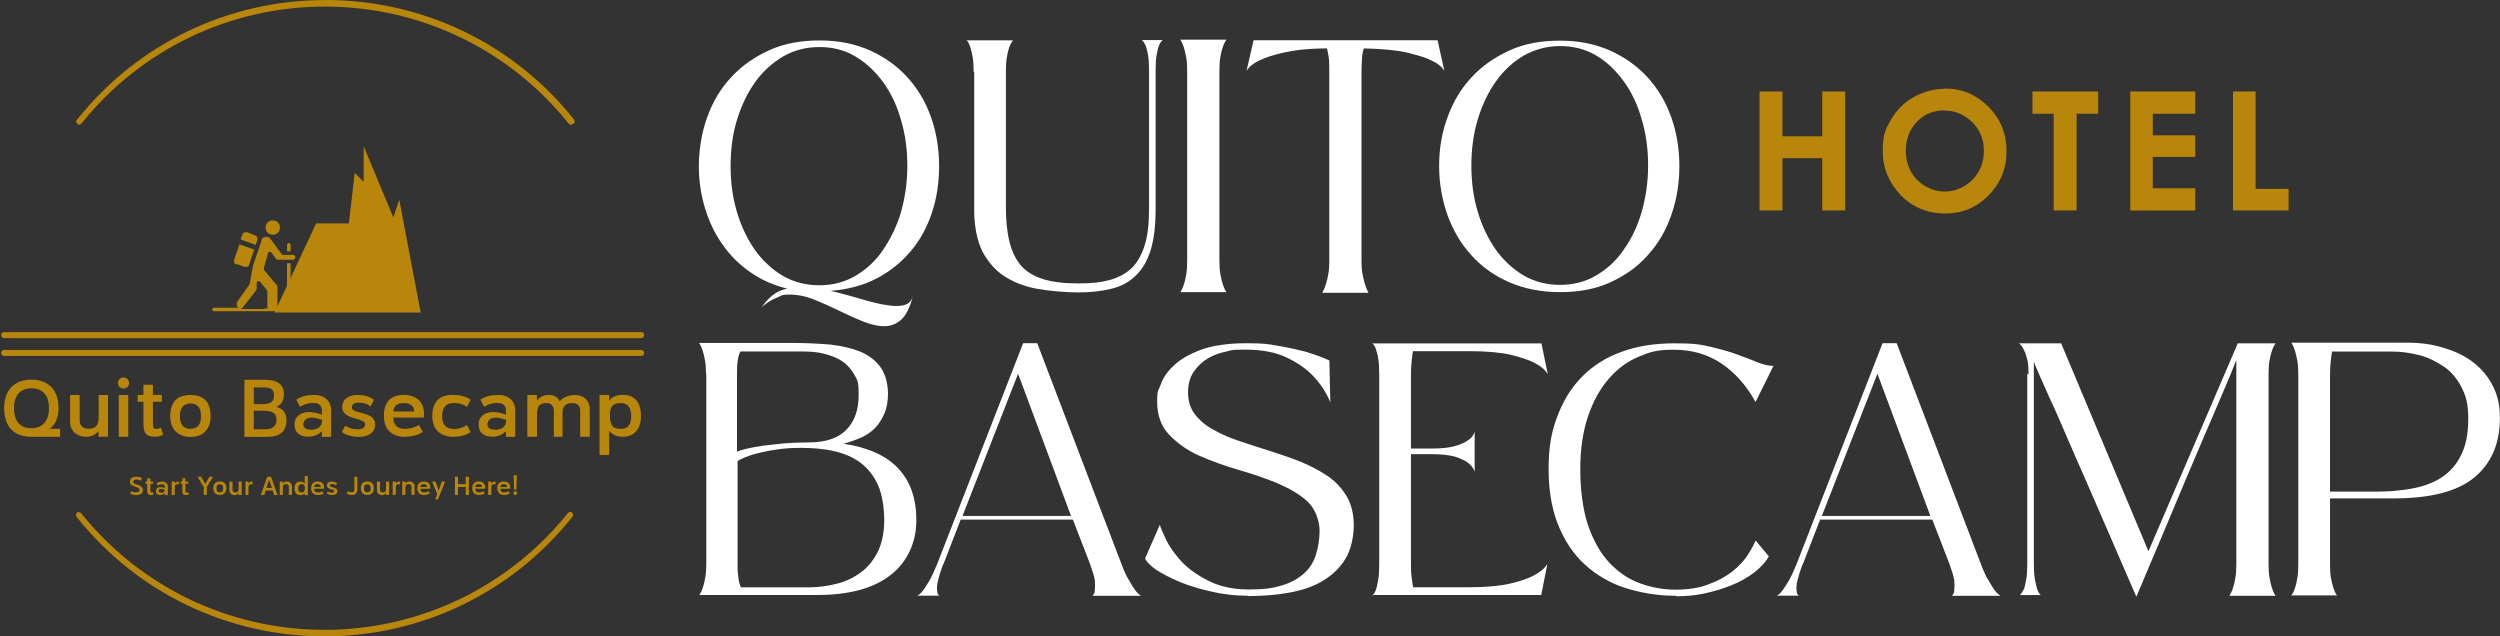 <?xml version="1.0" encoding="UTF-8"?> <svg xmlns="http://www.w3.org/2000/svg" id="Capa_1" data-name="Capa 1" viewBox="0 0 258.28 65.75"><rect x="0" y="0" width="258.28" height="65.75" fill="#333333" stroke="none"/><defs><style> .cls-1 { fill: #fff; } .cls-2 { isolation: isolate; } .cls-3 { fill: #b8860b; } </style></defs><g><path class="cls-1" d="M78.65,31.81c.35-.52.73-.97,1.15-1.29.42-.35.94-.59,1.53-.7-1.43-.35-2.68-.91-3.83-1.71s-2.09-1.74-2.86-2.86c-.8-1.11-1.39-2.37-1.81-3.76s-.63-2.82-.63-4.35.28-3.48.87-5.05c.56-1.57,1.39-2.96,2.47-4.11,1.08-1.18,2.4-2.09,3.93-2.79,1.53-.7,3.27-1.01,5.22-1.01s3.62.35,5.15,1.01c1.53.7,2.82,1.6,3.9,2.79,1.08,1.18,1.88,2.54,2.44,4.11s.84,3.27.84,5.05-.24,3.31-.73,4.8-1.22,2.86-2.19,4-2.12,2.09-3.52,2.82-2.99,1.15-4.77,1.29c.56.14,1.18.28,1.78.45.63.17,1.22.35,1.81.52s1.18.31,1.71.42c.56.1,1.04.17,1.5.17s.84-.07,1.11-.21.49-.42.59-.8c-.31,1.18-.7,1.98-1.22,2.44s-1.11.66-1.74.66-1.39-.17-2.19-.49-1.64-.7-2.47-1.11-1.71-.8-2.58-1.15-1.74-.52-2.58-.52-.7.1-1.25.31-1.11.56-1.64,1.04h0ZM84.67,4.86c-1.36,0-2.61.31-3.76.97-1.11.66-2.09,1.53-2.89,2.65-.8,1.11-1.43,2.44-1.88,3.9s-.66,3.06-.66,4.77.21,3.27.66,4.77,1.08,2.79,1.85,3.9c.8,1.11,1.78,2.02,2.89,2.68,1.15.66,2.4.97,3.76.97s2.61-.31,3.73-.97,2.09-1.53,2.86-2.68c.77-1.15,1.43-2.44,1.85-3.9.42-1.5.66-3.06.66-4.77s-.21-3.27-.66-4.77c-.42-1.5-1.04-2.79-1.85-3.9s-1.74-1.98-2.86-2.65-2.37-.97-3.73-.97h.03Z"></path><path class="cls-1" d="M100.59,7.41c0-.59-.03-1.11-.1-1.5-.07-.42-.17-.77-.24-1.01-.1-.31-.21-.56-.38-.73h4.77c-.14.21-.28.45-.38.73-.1.28-.17.63-.24,1.01-.07.42-.1.91-.1,1.5v13.89c0,1.36.1,2.54.35,3.59.24,1.01.63,1.85,1.18,2.51.56.66,1.32,1.11,2.3,1.43.97.31,2.16.45,3.62.45s2.37-.1,3.27-.35,1.67-.66,2.26-1.22,1.04-1.36,1.36-2.37.45-2.26.45-3.83V7.34c0-.66-.03-1.22-.1-1.64s-.17-.73-.24-.97c-.14-.28-.24-.49-.42-.59h2.16c-.14.14-.28.31-.38.59-.1.24-.17.59-.24.97s-.1.94-.1,1.6v14.31c0,1.71-.17,3.13-.52,4.25s-.87,1.98-1.53,2.61c-.66.66-1.5,1.11-2.51,1.36s-2.12.38-3.41.38-2.99-.14-4.32-.38c-1.29-.24-2.44-.7-3.38-1.32s-1.67-1.5-2.23-2.54c-.52-1.08-.8-2.4-.84-3.97V7.41h-.03Z"></path><path class="cls-1" d="M121.93,30.21c.14-.21.28-.49.38-.84.1-.28.17-.63.24-1.01.07-.42.1-.87.1-1.43V7.34c0-.56-.03-1.01-.1-1.43-.07-.38-.17-.73-.24-1.01-.1-.31-.21-.56-.38-.8h4.77c-.14.21-.28.45-.38.8-.1.28-.17.59-.24.97-.07.38-.1.84-.1,1.39v19.64c0,.56.03,1.01.1,1.43.07.42.17.77.24,1.01.1.31.21.59.38.84h-4.77v.03Z"></path><path class="cls-1" d="M137.14,5c-1.85,0-3.34.17-4.46.42s-1.95.52-2.51.8c-.7.31-1.15.7-1.39,1.11l.73-3.17h19.01l.7,3.17c-.24-.42-.7-.8-1.39-1.11-.56-.28-1.39-.52-2.51-.8-1.08-.24-2.58-.38-4.42-.42-.07.21-.14.45-.17.8s-.07.87-.07,1.64v19.64c0,.42.03.84.1,1.22.07.38.17.73.24,1.01.1.31.21.63.38.94h-4.77c.14-.28.28-.59.38-.94.1-.28.17-.59.24-1.01.07-.38.1-.8.1-1.22V7.44c0-.73,0-1.25-.07-1.6s-.1-.63-.17-.84h.03Z"></path><path class="cls-1" d="M161.17,30.18c-1.95,0-3.69-.35-5.22-1.01s-2.86-1.6-3.93-2.79c-1.08-1.18-1.88-2.54-2.47-4.14-.56-1.6-.87-3.27-.87-5.08s.28-3.48.87-5.05c.56-1.57,1.39-2.96,2.47-4.11,1.08-1.18,2.4-2.09,3.93-2.79s3.27-1.01,5.22-1.01,3.62.35,5.15,1.01c1.53.7,2.82,1.6,3.9,2.79,1.08,1.18,1.88,2.54,2.44,4.11s.84,3.27.84,5.05-.28,3.48-.84,5.08-1.36,2.96-2.44,4.14c-1.04,1.18-2.33,2.09-3.86,2.79s-3.27,1.01-5.19,1.01h0ZM161.17,4.76c-1.36,0-2.61.35-3.73.97-1.11.66-2.09,1.53-2.89,2.68-.8,1.11-1.43,2.44-1.88,3.93s-.66,3.1-.66,4.77.21,3.27.66,4.77,1.08,2.79,1.85,3.9c.8,1.11,1.78,2.02,2.89,2.68,1.15.66,2.4.97,3.76.97s2.61-.31,3.73-.97,2.09-1.53,2.86-2.68c.8-1.11,1.43-2.44,1.85-3.9.42-1.5.66-3.06.66-4.77s-.21-3.27-.66-4.77c-.42-1.5-1.04-2.82-1.85-3.93s-1.74-2.02-2.86-2.68c-1.11-.66-2.37-.97-3.73-.97h0Z"></path><path class="cls-1" d="M72.94,38.67c0-.56-.03-1.01-.1-1.43-.07-.38-.17-.73-.24-1.01-.1-.31-.21-.56-.38-.8h9.64c1.43,0,2.72.07,3.93.17,1.22.14,2.23.38,3.1.73.87.38,1.57.91,2.05,1.57s.77,1.57.8,2.68c0,.8-.1,1.5-.35,2.09s-.56,1.11-.97,1.53-.91.77-1.46,1.01c-.56.24-1.15.45-1.81.63,2.51.38,4.39,1.22,5.64,2.54,1.25,1.32,1.88,3.1,1.88,5.36s-.91,4.32-2.68,5.68c-1.78,1.39-4.32,2.05-7.59,2.05h-12.15c.14-.21.28-.49.38-.84.1-.28.17-.63.24-1.01.07-.42.1-.87.1-1.43v-19.6h0l-.03.07ZM76.21,46.64c.14-.07.45-.17.91-.28s1.01-.21,1.67-.31c.66-.07,1.39-.17,2.19-.24s1.64-.1,2.51-.1c1.78,0,3.06-.42,3.93-1.29s1.29-2.09,1.29-3.62-.14-1.5-.45-2.09c-.31-.56-.73-1.04-1.25-1.39s-1.15-.59-1.85-.77-1.46-.24-2.3-.24h-6.34c-.14.14-.24.49-.31.97s-.07.97-.07,1.36v8.01h.07ZM76.56,60.68h7c1.01,0,1.98-.14,2.92-.38s1.74-.63,2.47-1.18c.73-.52,1.29-1.25,1.74-2.12.42-.87.66-1.95.66-3.24s-.21-2.68-.63-3.62-1.01-1.71-1.78-2.3-1.67-.97-2.72-1.22-2.23-.35-3.48-.35-1.71.07-2.47.17-1.39.24-1.98.38c-.56.14-1.04.31-1.39.45-.35.17-.59.28-.7.38v10.58c0,.42,0,.87.07,1.32.03.45.14.8.24,1.04h0l.03.07Z"></path><path class="cls-1" d="M97.45,58.27c-.28.73-.45,1.32-.56,1.78s-.1.77-.07.97c0,.28.1.45.24.52h-2.3c.17-.07.38-.24.59-.52.17-.21.38-.56.63-.97s.52-1.01.84-1.78l8.88-22.81h1.46l8.7,22.81c.28.73.52,1.29.8,1.71.24.42.45.77.63,1.01.21.28.42.45.59.56h-5.01c.14-.14.24-.31.24-.59.03-.24.03-.59,0-1.01-.07-.42-.24-.97-.49-1.67l-1.78-4.6h-11.59l-1.78,4.6h-.03ZM99.44,53.3h11.21l-5.47-14.69-5.74,14.69Z"></path><path class="cls-1" d="M128.96,61.55c-1.29,0-2.54-.14-3.76-.42s-2.3-.59-3.31-1.01-1.78-.84-2.44-1.25c-.63-.45-1.01-.84-1.15-1.18l1.53-3.48c.07.31.28.8.63,1.53.35.73.87,1.46,1.57,2.23s1.64,1.43,2.79,2.02,2.54.91,4.21.91,2.47-.14,3.41-.42c.94-.28,1.67-.7,2.26-1.22s1.01-1.18,1.25-1.95.38-1.6.38-2.51-.42-2.23-1.25-2.99-1.88-1.36-3.1-1.88c-1.25-.52-2.58-.97-4.04-1.39-1.43-.42-2.79-.91-4.04-1.46s-2.26-1.29-3.1-2.16-1.25-2.02-1.25-3.41.14-1.11.38-1.81.7-1.36,1.39-1.98c.66-.63,1.6-1.15,2.79-1.6,1.18-.42,2.75-.66,4.67-.66s2.3.1,3.34.28,1.95.38,2.75.59c.91.28,1.71.56,2.47.91l.1,4.32c-.42-1.01-1.01-1.91-1.78-2.72-.66-.7-1.53-1.32-2.68-1.88s-2.58-.84-4.32-.84-1.32.07-2.02.21-1.32.38-1.91.73c-.56.35-1.04.8-1.43,1.39-.38.56-.56,1.29-.56,2.12s.24,1.64.73,2.26,1.11,1.15,1.95,1.6c.8.45,1.71.84,2.75,1.18,1.01.35,2.05.66,3.13,1.01s2.12.7,3.13,1.11,1.91.91,2.75,1.46c.8.56,1.46,1.25,1.95,2.09s.73,1.81.73,2.99-.28,2.54-.87,3.48c-.56.94-1.36,1.67-2.33,2.26s-2.12.97-3.48,1.22c-1.32.24-2.75.35-4.28.35h0l.03-.03Z"></path><path class="cls-1" d="M141.77,61.55c.14-.14.28-.35.38-.63s.17-.63.24-1.04.1-.94.1-1.6v-19.6c0-.66-.03-1.22-.1-1.64-.07-.42-.17-.73-.24-.97-.1-.28-.21-.49-.38-.59h17.48l.66,3.2c-.24-.45-.7-.84-1.36-1.18-.56-.31-1.39-.56-2.44-.84-1.04-.24-2.47-.38-4.28-.38h-5.85c-.03.21-.1.56-.14,1.01s-.07.94-.07,1.32v7.73h2.19c1.04,0,1.85-.1,2.44-.28s1.01-.38,1.29-.59c.35-.24.56-.52.66-.87v4.14c-.1-.31-.31-.63-.66-.91-.28-.21-.7-.42-1.29-.63-.59-.17-1.39-.28-2.44-.28h-2.19v11.28c0,.45,0,.91.07,1.43s.1.84.17,1.04h5.81c1.78,0,3.17-.14,4.21-.38,1.04-.24,1.85-.52,2.44-.84.66-.35,1.11-.73,1.39-1.18l-.63,3.2h-17.48v.07Z"></path><path class="cls-1" d="M173.15,61.55c-1.6,0-3.17-.21-4.74-.66-1.57-.42-2.96-1.15-4.21-2.16s-2.26-2.33-3.03-4.04-1.18-3.76-1.18-6.2.31-3.9.91-5.5,1.46-2.99,2.58-4.11c1.11-1.11,2.47-1.98,4.07-2.54,1.6-.59,3.41-.87,5.43-.87s2.65.1,3.69.35,1.98.49,2.79.8c.8.28,1.5.56,2.09.8.59.24,1.15.38,1.67.38l-1.85,3.73c-.94-1.71-2.12-3.03-3.52-3.97-1.39-.94-3.03-1.43-4.91-1.43s-2.47.24-3.66.73-2.19,1.25-3.1,2.3-1.6,2.33-2.12,3.86-.8,3.38-.8,5.47.28,4.28.84,5.88c.56,1.57,1.29,2.86,2.23,3.83s1.98,1.67,3.17,2.09,2.4.63,3.62.63,2.47-.17,3.41-.56c.97-.35,1.78-.8,2.44-1.32s1.18-1.08,1.57-1.67c.38-.59.66-1.11.84-1.53l1.36,1.64c-.35.63-.87,1.18-1.57,1.71s-1.46.94-2.33,1.29-1.81.63-2.79.84-1.95.28-2.89.28h0v-.03Z"></path><path class="cls-1" d="M186.24,58.27c-.28.73-.45,1.32-.56,1.78s-.1.77-.07.97c0,.28.1.45.24.52h-2.3c.17-.07.38-.24.59-.52.17-.21.38-.56.63-.97s.52-1.01.84-1.78l8.88-22.81h1.46l8.7,22.81c.28.73.52,1.29.8,1.71.24.42.45.77.63,1.01.21.28.42.45.59.56h-5.01c.14-.14.24-.31.24-.59.03-.24.03-.59,0-1.01-.07-.42-.24-.97-.49-1.67l-1.78-4.6h-11.59l-1.78,4.6h-.03ZM188.22,53.3h11.21l-5.47-14.69-5.74,14.69Z"></path><path class="cls-1" d="M209.57,38.67c0-.66-.03-1.18-.14-1.57-.1-.38-.21-.73-.35-.97-.14-.31-.31-.52-.49-.66h4.35l9.02,21.48,9.23-21.48h3.9c-.14.21-.28.45-.38.8-.1.28-.17.59-.24.97-.07.38-.1.84-.1,1.39v19.64c0,.56.03,1.01.1,1.43s.17.77.24,1.01c.1.31.21.59.38.84h-4.77c.14-.21.28-.49.38-.84.1-.28.17-.59.24-1.01.07-.38.1-.87.1-1.46v-21.03s-.17.38-.45,1.11-.7,1.64-1.18,2.79c-.49,1.15-1.04,2.47-1.67,3.9-.63,1.46-1.25,2.96-1.91,4.49-1.5,3.59-3.2,7.63-5.12,12.15-1.95-4.53-3.73-8.57-5.26-12.12-.66-1.5-1.32-2.99-1.95-4.46s-1.18-2.75-1.71-3.86c-.49-1.11-.91-2.05-1.22-2.75s-.45-1.08-.45-1.11v20.86c0,.66.03,1.18.1,1.6s.17.77.24,1.04c.1.28.21.49.38.63h-2.16c.14-.14.28-.35.42-.63.1-.28.17-.63.24-1.04s.1-.94.1-1.6v-19.6h0l.1.07Z"></path><path class="cls-1" d="M236.72,61.55c.14-.21.28-.49.38-.8.1-.28.17-.59.24-1.01.07-.38.1-.87.1-1.43v-19.6c0-.56-.03-1.04-.1-1.46-.07-.38-.17-.73-.24-1.01-.1-.31-.21-.59-.38-.84h11.91c1.43,0,2.72.17,3.9.56,1.18.35,2.23.87,3.06,1.53s1.53,1.5,1.98,2.44c.49.97.7,2.02.7,3.24,0,2.65-.87,4.67-2.61,6.13-1.74,1.46-4.53,2.19-8.36,2.19h-6.58v6.86c0,.56.03,1.01.1,1.39s.17.73.24.97c.1.31.21.59.38.8h-4.77l.03.03ZM240.73,50.79h4.8c1.25,0,2.47-.1,3.62-.31s2.16-.56,3.03-1.11c.87-.56,1.57-1.32,2.05-2.3.52-.97.77-2.26.77-3.83s-.24-2.33-.7-3.24c-.45-.87-1.04-1.6-1.81-2.12s-1.6-.94-2.51-1.18c-.94-.24-1.88-.38-2.82-.38h-6.23c-.03.21-.1.56-.14,1.01s-.07.94-.07,1.36v12.05h0v.07Z"></path></g><g><path class="cls-3" d="M181.78,9.45h2.37v4.63h4.11v-4.63h2.37v12.29h-2.37v-5.4h-4.11v5.4h-2.37v-12.29Z"></path><path class="cls-3" d="M200.93,9.14c1.74,0,3.24.63,4.49,1.88,1.25,1.25,1.88,2.79,1.88,4.6s-.63,3.31-1.85,4.56c-1.22,1.25-2.72,1.88-4.49,1.88s-3.38-.63-4.6-1.91-1.85-2.79-1.85-4.53.28-2.26.84-3.24,1.36-1.78,2.33-2.33,2.05-.87,3.2-.87h0l.03-.03ZM200.9,11.4c-1.15,0-2.09.38-2.86,1.18s-1.15,1.81-1.15,3.03.49,2.44,1.46,3.24c.77.63,1.64.94,2.61.94s2.05-.42,2.82-1.22,1.18-1.78,1.18-2.96-.38-2.16-1.18-2.96c-.8-.8-1.74-1.22-2.86-1.22h0l-.03-.03Z"></path><path class="cls-3" d="M209.98,9.45h6.79v2.3h-2.23v9.99h-2.37v-9.99h-2.19v-2.3Z"></path><path class="cls-3" d="M220.08,9.45h6.72v2.3h-4.39v2.23h4.39v2.23h-4.39v3.24h4.39v2.3h-6.72v-12.29Z"></path><path class="cls-3" d="M230.7,9.45h2.33v10.06h3.41v2.23h-5.74v-12.29Z"></path></g><g><g class="cls-2"><g class="cls-2"><path class="cls-3" d="M6.21,44.32v.81h-2.96c-.43,0-.82-.06-1.16-.18-.35-.12-.64-.3-.89-.55-.25-.25-.44-.55-.57-.93-.13-.37-.2-.81-.2-1.31,0-.44.06-.85.18-1.21.12-.36.3-.67.54-.93.24-.26.53-.45.88-.59.35-.14.76-.21,1.22-.21s.86.07,1.21.21c.35.14.64.34.88.59.23.25.41.56.53.92.12.36.18.76.18,1.2,0,.51-.08.94-.24,1.3-.16.36-.39.65-.68.86h1.07ZM4.58,43.71c.32-.36.48-.88.48-1.57,0-.31-.04-.58-.11-.83s-.19-.46-.34-.64c-.15-.18-.34-.31-.57-.41-.23-.1-.49-.14-.79-.14s-.57.05-.79.14c-.22.1-.41.23-.56.41-.15.18-.26.39-.34.64-.08.25-.11.53-.11.84,0,.69.16,1.21.46,1.56.31.36.75.53,1.33.53s1.02-.18,1.34-.53Z"></path><path class="cls-3" d="M10.18,40.81h.98v4.31h-.98v-.59c-.16.21-.36.36-.58.46-.23.1-.47.14-.71.14-.2,0-.4-.03-.59-.09-.2-.06-.37-.16-.53-.28-.16-.13-.28-.29-.38-.48s-.15-.42-.15-.68v-2.79h.99v2.53c0,.33.08.57.23.72.15.15.37.23.65.23.23,0,.41-.03.55-.08.14-.06.25-.14.33-.25s.13-.24.16-.41c.03-.16.04-.35.04-.55v-2.19Z"></path><path class="cls-3" d="M12.35,39.16c.11-.11.24-.16.41-.16s.3.05.41.16.16.25.16.41-.05.3-.16.41c-.11.11-.25.16-.41.16s-.3-.05-.41-.16-.16-.24-.16-.41.05-.3.16-.41ZM12.27,40.81h.98v4.31h-.98v-4.31Z"></path><path class="cls-3" d="M16.72,41.51h-.92v2.17c0,.21.02.36.05.47s.12.16.27.16c.16,0,.33-.04.5-.12l.25.71c-.18.09-.33.15-.46.18-.12.03-.26.04-.42.04-.24,0-.43-.03-.58-.08-.15-.06-.27-.14-.36-.26-.09-.12-.15-.26-.18-.44-.03-.17-.05-.38-.05-.61v-2.22h-.6v-.71h.6v-1.05h.98v1.05h.92v.71Z"></path><path class="cls-3" d="M18.79,44.98c-.26-.1-.48-.24-.66-.43-.18-.18-.31-.41-.4-.67-.09-.27-.14-.56-.14-.89,0-.72.17-1.26.52-1.63.35-.37.87-.55,1.57-.55s1.21.18,1.56.55c.35.37.52.91.52,1.63,0,.66-.18,1.18-.54,1.57-.36.39-.87.58-1.54.58-.34,0-.64-.05-.9-.15ZM20.77,42.99c0-.43-.09-.76-.28-.98-.19-.22-.45-.33-.8-.33s-.63.11-.82.33c-.19.22-.28.54-.28.98s.09.78.28.99c.19.21.46.32.81.32.73,0,1.09-.44,1.09-1.31Z"></path><path class="cls-3" d="M25.25,45.12v-5.88h2.17c.63,0,1.11.12,1.43.37.32.25.48.62.48,1.12,0,.33-.07.6-.2.83-.13.22-.32.38-.58.48.34.08.6.23.78.47.18.24.27.54.27.91,0,.57-.17.99-.5,1.28s-.82.43-1.46.43h-2.39ZM26.22,40.02v1.73h.87c.44,0,.75-.07.94-.21.19-.14.28-.37.28-.71,0-.29-.08-.49-.25-.62s-.42-.19-.76-.19h-1.07ZM26.22,42.43v1.92h1.17c.39,0,.68-.08.88-.25.2-.17.3-.41.3-.72,0-.33-.1-.57-.31-.72-.21-.15-.57-.23-1.1-.23h-.95Z"></path><path class="cls-3" d="M33.26,44.55c-.06.06-.14.12-.23.19-.09.07-.19.13-.31.19s-.25.1-.39.14c-.15.04-.31.05-.48.05-.43,0-.77-.1-1.03-.31-.26-.21-.39-.52-.39-.94,0-.3.06-.54.19-.71s.29-.32.47-.41c.18-.09.38-.15.58-.17.2-.02.38-.02.52,0,.12.01.23.03.36.06.12.03.24.05.34.08.12.03.24.07.36.12v-.48c0-.22-.08-.39-.22-.53-.15-.13-.33-.2-.56-.2-.15,0-.29,0-.41.02s-.24.04-.36.07c-.12.03-.23.07-.34.12-.12.05-.24.11-.36.19l-.39-.73c.23-.17.51-.3.84-.38s.68-.12,1.06-.12c.24,0,.47.04.67.11.21.07.39.18.54.31.15.13.27.3.36.5s.13.42.13.66v2.75h-.96v-.57ZM33.26,43.36c-.11-.03-.21-.07-.32-.09-.09-.03-.19-.05-.3-.07-.11-.02-.21-.04-.31-.05-.17-.02-.31,0-.43.03-.12.03-.23.08-.31.15s-.15.14-.19.23-.06.18-.06.27c0,.08.01.15.04.22.03.07.07.13.13.18.06.05.14.09.25.12.1.03.23.05.38.05.19,0,.35-.02.49-.07s.26-.11.35-.19.16-.17.21-.27c.05-.1.07-.2.07-.31v-.19Z"></path><path class="cls-3" d="M38.31,42c-.11-.08-.21-.14-.3-.19s-.18-.09-.28-.12-.19-.05-.3-.07c-.1-.01-.22-.02-.35-.02-.2,0-.37.03-.51.1-.14.07-.21.2-.21.4,0,.12.06.22.18.29.12.07.27.13.44.18.18.05.37.1.58.15.21.05.4.12.58.21s.33.2.44.35.18.34.18.59c0,.37-.15.67-.44.91-.29.23-.71.35-1.24.35-.35,0-.68-.04-.98-.12s-.56-.21-.78-.38l.34-.65c.12.07.23.13.34.17.11.05.21.09.32.12.11.03.22.05.34.06.12.01.24.02.38.02.2,0,.37-.04.49-.13s.19-.22.19-.39c0-.12-.06-.22-.18-.29-.12-.07-.26-.13-.43-.19-.17-.05-.36-.11-.57-.16-.21-.05-.4-.13-.57-.22s-.32-.21-.43-.35c-.12-.14-.18-.33-.18-.56,0-.17.03-.34.09-.49.06-.15.16-.29.29-.4s.29-.2.49-.27c.2-.06.44-.1.71-.1.7,0,1.26.17,1.69.51l-.34.68Z"></path><path class="cls-3" d="M43.67,44.62c-.23.17-.51.3-.83.38s-.68.12-1.06.12c-.34,0-.64-.05-.9-.15s-.49-.24-.67-.43c-.18-.18-.32-.41-.41-.67-.09-.27-.14-.56-.14-.89,0-.72.17-1.26.52-1.63.34-.37.85-.55,1.53-.55.41,0,.75.06,1.03.19.28.12.51.29.67.5s.28.46.34.74c.06.28.07.59.03.91h-3.14c0,.37.1.66.29.86.19.2.48.3.85.3.16,0,.3,0,.42-.02s.25-.04.37-.07c.12-.03.23-.07.35-.12s.24-.11.37-.19l.39.72ZM42.78,42.52c.01-.28-.08-.5-.27-.65-.2-.15-.46-.23-.81-.23s-.58.08-.77.23c-.19.16-.28.37-.28.64h2.13Z"></path><path class="cls-3" d="M48.64,44.62c-.22.17-.49.3-.81.38-.32.08-.66.12-1.04.12-.34,0-.65-.05-.91-.15s-.49-.24-.67-.43c-.18-.18-.32-.41-.41-.67-.09-.27-.14-.56-.14-.89,0-.72.18-1.26.53-1.63.35-.37.88-.55,1.59-.55.37,0,.71.04,1.03.12s.59.21.82.38l-.39.73c-.12-.08-.23-.14-.34-.19-.11-.05-.21-.09-.32-.12-.11-.03-.22-.05-.33-.06-.12-.01-.25-.02-.38-.02-.39,0-.68.11-.89.34-.2.22-.3.56-.3,1.01s.1.78.31,1,.5.32.89.32c.14,0,.26,0,.38-.02.12-.01.23-.04.34-.07.11-.03.21-.07.31-.12.1-.05.21-.11.33-.19l.39.72Z"></path><path class="cls-3" d="M52.27,44.55c-.06.06-.14.12-.23.19-.09.07-.19.13-.3.19-.12.06-.25.1-.39.14-.15.04-.3.05-.48.05-.43,0-.77-.1-1.03-.31-.26-.21-.39-.52-.39-.94,0-.3.06-.54.19-.71s.28-.32.47-.41c.18-.09.38-.15.58-.17.2-.02.38-.02.52,0,.11.01.23.03.36.06s.24.05.34.08c.12.03.24.07.36.12v-.48c0-.22-.07-.39-.22-.53-.15-.13-.33-.2-.56-.2-.15,0-.29,0-.41.02s-.24.04-.36.07-.23.07-.34.12-.24.11-.36.19l-.39-.73c.23-.17.51-.3.84-.38.33-.08.68-.12,1.06-.12.24,0,.47.04.67.11.21.07.39.18.54.31.15.13.27.3.36.5s.13.42.13.66v2.75h-.96v-.57ZM52.27,43.36c-.11-.03-.21-.07-.32-.09-.09-.03-.19-.05-.3-.07-.11-.02-.21-.04-.3-.05-.17-.02-.31,0-.43.03-.12.03-.23.08-.31.15s-.15.14-.19.23-.06.18-.06.27c0,.08.01.15.04.22.03.07.07.13.13.18.06.05.14.09.25.12.1.03.23.05.38.05.19,0,.35-.02.49-.07.14-.05.26-.11.35-.19s.17-.17.21-.27c.05-.1.07-.2.07-.31v-.19Z"></path><path class="cls-3" d="M55.47,45.12h-.99v-4.31h.99v.59c.16-.21.34-.36.56-.46.22-.1.45-.14.69-.14s.45.05.65.16c.19.11.35.27.46.5.08-.11.18-.21.3-.29.12-.08.25-.15.4-.2.14-.05.29-.09.45-.12.16-.03.31-.04.47-.04.2,0,.38.03.56.09.18.06.33.15.47.28s.24.28.33.47c.08.19.12.42.12.67v2.81h-.99v-2.64c0-.31-.07-.52-.22-.65-.15-.13-.33-.19-.54-.19-.38,0-.65.08-.81.24-.16.16-.25.38-.25.67v2.57h-.9v-2.61c0-.31-.07-.53-.21-.67s-.32-.21-.54-.21c-.21,0-.38.03-.51.08-.13.06-.23.14-.3.24-.07.1-.12.23-.14.38-.02.15-.04.32-.04.5v2.28Z"></path><path class="cls-3" d="M62.93,47h-.99v-6.2h.99v.59c.17-.21.37-.36.62-.46.24-.1.5-.14.76-.14.64,0,1.11.19,1.43.56.32.37.48.91.48,1.63,0,.33-.04.63-.12.89-.08.27-.2.49-.36.67-.16.18-.35.33-.58.43-.23.1-.5.15-.8.15-.33,0-.6-.05-.82-.15s-.42-.25-.6-.45v2.47ZM64.94,41.98c-.19-.22-.46-.34-.81-.34-.23,0-.42.03-.57.09-.14.06-.26.14-.34.26s-.14.25-.17.41c-.03.16-.04.35-.04.56,0,.43.08.76.23,1s.44.35.87.35c.37,0,.65-.11.83-.32.18-.21.27-.55.27-1s-.09-.78-.28-1Z"></path></g></g><path class="cls-3" d="M66.3,34.93H.43c-.18,0-.31-.12-.31-.31s.12-.31.31-.31h65.81c.18,0,.31.12.31.31s-.12.31-.31.31h.06Z"></path><path class="cls-3" d="M66.3,36.77H.43c-.18,0-.31-.12-.31-.31s.12-.31.31-.31h65.81c.18,0,.31.12.31.31s-.12.31-.31.31h.06Z"></path><path class="cls-3" d="M33.58,65.75c-10.01,0-19.4-4.48-25.66-12.34-.12-.12-.06-.31,0-.43.12-.12.31-.06.43,0,6.14,7.67,15.35,12.09,25.17,12.09s19.03-4.42,25.17-12.09c.12-.12.31-.12.43,0s.12.31,0,.43c-6.26,7.86-15.65,12.34-25.66,12.34h.12Z"></path><path class="cls-3" d="M59,12.89c-.06,0-.18,0-.25-.12C52.61,5.1,43.4.68,33.58.68S14.55,5.1,8.41,12.77c-.12.12-.31.18-.43,0-.12-.12-.18-.31,0-.43C14.24,4.48,23.64,0,33.64,0s19.4,4.48,25.66,12.34c.12.12.06.31,0,.43,0,0-.12.06-.18.06l-.12.06Z"></path><polygon class="cls-3" points="28.36 32.29 32.66 23.08 36.04 23.08 36.65 17.86 37.57 18.79 37.57 15.1 40.64 22.47 41.25 20.63 43.46 32.29 28.36 32.29"></polygon><g><path class="cls-3" d="M28.18,24.25c.43,0,.74-.31.74-.74s-.31-.74-.74-.74-.74.31-.74.74.31.74.74.74Z"></path><path class="cls-3" d="M26.4,25.35l.18-.55c.06-.18,0-.43-.25-.49l-.8-.31c-.18-.06-.43,0-.49.25l-.18.49,1.53.55h0v.06Z"></path><path class="cls-3" d="M24.43,27.26l.8.31h.31c.06,0,.18-.12.18-.18l.55-1.6-1.53-.55-.55,1.6c-.06.18,0,.43.25.49h0v-.06Z"></path><path class="cls-3" d="M30.02,25.29c0-.12-.06-.18-.18-.18s-.18.06-.18.18v.68h.37s0-.68,0-.68Z"></path><path class="cls-3" d="M31.74,31.92h-1.72v-4.73h-.37v4.73h-1.04c0-.06.06-.18.06-.25v-1.9c0-.12,0-.31-.18-.43l-1.23-1.47v-.18l.43-1.53c0-.12.12-.18.25-.12,0,0,.06,0,.12.06l.43.61c0,.06.12.12.18.12h1.6c.12,0,.25-.12.25-.25s-.12-.25-.25-.25h-1.04s-.12,0-.12-.06l-1.17-1.6c-.18-.25-.49-.25-.74-.12-.12.06-.18.18-.18.31l-.86,2.52s-.18.8-.18.92l-.18.98v.06l-1.29,1.84c-.12.18-.06.49.12.61h.12-2.64c-.12,0-.18.06-.18.18s.06.18.18.18h9.82c.12,0,.18-.06.18-.18s-.06-.18-.18-.18h0l-.18.12ZM27.44,31.92h-2.64c.12,0,.18-.06.25-.12l1.35-1.72c.06-.12.12-.18.12-.31v-.55c0-.12.12-.18.18-.18h.12l.8.98v1.6c0,.12,0,.18.06.25h-.43l.18.06Z"></path></g><g class="cls-2"><g class="cls-2"><path class="cls-3" d="M14.56,49.66s-.09-.04-.12-.06c-.04-.02-.08-.03-.12-.04-.04,0-.08-.02-.12-.02-.04,0-.09,0-.14,0-.09,0-.17.02-.22.06-.06.04-.08.1-.08.17,0,.06.02.11.07.15s.11.07.19.1c.07.03.15.06.24.08.09.03.17.06.24.11.07.04.13.1.18.16.05.07.08.15.08.26,0,.16-.06.29-.18.38-.12.09-.29.14-.51.14-.13,0-.25-.01-.35-.04-.11-.03-.2-.07-.28-.13l.12-.24s.09.04.12.06c.04.02.08.03.12.04.04.01.08.02.12.02.04,0,.09,0,.14,0,.11,0,.2-.02.26-.06.07-.04.1-.1.1-.18,0-.07-.02-.12-.07-.16-.05-.04-.11-.08-.19-.11-.07-.03-.15-.06-.24-.08-.08-.03-.17-.06-.24-.1-.07-.04-.14-.09-.18-.16-.05-.06-.07-.15-.07-.25,0-.16.05-.28.16-.37.11-.09.27-.14.47-.14.13,0,.24.01.35.04.1.03.19.07.27.12l-.12.25Z"></path><path class="cls-3" d="M15.83,49.98h-.29v.7c0,.07,0,.12.02.15.01.03.04.05.08.05.05,0,.11-.01.16-.04l.08.23c-.06.03-.11.05-.15.06-.04,0-.08.01-.13.01-.08,0-.14,0-.19-.03-.05-.02-.09-.04-.12-.08s-.05-.08-.06-.14c-.01-.06-.02-.12-.02-.2v-.71h-.19v-.23h.19v-.34h.32v.34h.29v.23Z"></path><path class="cls-3" d="M17.01,50.96s-.04.04-.07.06c-.03.02-.06.04-.1.06s-.08.03-.13.04-.1.02-.15.02c-.14,0-.25-.03-.33-.1s-.12-.17-.12-.3c0-.1.02-.17.06-.23.04-.06.09-.1.15-.13.06-.03.12-.05.19-.05.06,0,.12,0,.17,0,.04,0,.08,0,.12.02.04,0,.08.02.11.03.04.01.08.02.12.04v-.15c0-.07-.02-.13-.07-.17-.05-.04-.11-.06-.18-.06-.05,0-.09,0-.13,0-.04,0-.08.01-.12.02-.04,0-.07.02-.11.04-.04.02-.08.04-.12.06l-.12-.24c.07-.06.16-.1.27-.12.11-.03.22-.04.34-.04.08,0,.15.01.22.04s.12.06.17.1c.05.04.09.1.12.16.03.06.04.13.04.21v.88h-.31v-.18ZM17.01,50.57s-.07-.02-.1-.03c-.03,0-.06-.02-.1-.02-.03,0-.07-.01-.1-.01-.05,0-.1,0-.14,0-.04.01-.07.03-.1.05s-.05.04-.06.07-.02.06-.02.09c0,.03,0,.05.01.07,0,.02.02.04.04.06.02.02.04.03.08.04.03,0,.07.02.12.02.06,0,.11,0,.16-.02.05-.02.08-.04.11-.06.03-.03.05-.05.07-.09s.02-.07.02-.1v-.06Z"></path><path class="cls-3" d="M18.47,49.75v.28h-.08c-.07-.01-.13,0-.18.01s-.08.04-.1.08c-.03.04-.04.08-.05.13,0,.05-.01.11-.01.18v.71h-.31v-1.39h.31v.19c.05-.07.11-.12.18-.15.07-.03.14-.05.21-.05h.04Z"></path><path class="cls-3" d="M19.46,49.98h-.3v.7c0,.07,0,.12.02.15.01.03.04.05.09.05.05,0,.1-.01.16-.04l.08.23c-.06.03-.11.05-.15.06-.04,0-.08.01-.14.01-.08,0-.14,0-.19-.03-.05-.02-.09-.04-.12-.08-.03-.04-.05-.08-.06-.14s-.01-.12-.01-.2v-.71h-.19v-.23h.19v-.34h.31v.34h.3v.23Z"></path><path class="cls-3" d="M21.64,49.25h.38l-.65,1.05v.84h-.32v-.84l-.65-1.05h.38l.43.76.43-.76Z"></path><path class="cls-3" d="M22.42,51.09c-.08-.03-.15-.08-.21-.14-.06-.06-.1-.13-.13-.22-.03-.08-.04-.18-.04-.29,0-.23.06-.41.17-.52s.28-.18.51-.18.39.06.5.18.17.29.17.52c0,.21-.06.38-.17.5-.12.12-.28.19-.5.19-.11,0-.21-.02-.29-.05ZM23.06,50.45c0-.14-.03-.24-.09-.31-.06-.07-.15-.11-.26-.11s-.2.04-.26.11-.09.17-.09.31.03.25.09.32c.06.07.15.1.26.1.23,0,.35-.14.35-.42Z"></path><path class="cls-3" d="M24.65,49.75h.32v1.39h-.32v-.19c-.05.07-.11.12-.19.15-.07.03-.15.05-.23.05-.06,0-.13,0-.19-.03-.06-.02-.12-.05-.17-.09-.05-.04-.09-.09-.12-.15s-.05-.13-.05-.22v-.9h.32v.81c0,.11.02.18.07.23.05.05.12.07.21.07.07,0,.13,0,.18-.03.05-.02.08-.04.11-.08.02-.04.04-.08.05-.13,0-.05.01-.11.01-.18v-.7Z"></path><path class="cls-3" d="M26.09,49.75v.28h-.08c-.07-.01-.13,0-.18.01s-.08.04-.1.08c-.03.04-.04.08-.05.13,0,.05-.01.11-.01.18v.71h-.31v-1.39h.31v.19c.05-.07.11-.12.18-.15.07-.03.14-.05.21-.05h.04Z"></path><path class="cls-3" d="M28,49.25l.67,1.89h-.35l-.15-.46h-.72l-.15.46h-.35l.66-1.89h.4ZM27.8,49.58l-.29.83h.59l-.3-.83Z"></path><path class="cls-3" d="M29.21,51.14h-.31v-1.39h.31v.19c.05-.07.12-.12.19-.15.07-.03.15-.05.23-.05.06,0,.13,0,.19.03.06.02.12.05.17.09.05.04.09.09.12.15.03.06.05.13.05.22v.9h-.32v-.81c0-.11-.02-.19-.07-.23-.05-.05-.12-.07-.21-.07-.07,0-.13,0-.18.03s-.08.04-.1.08c-.03.04-.04.08-.05.13,0,.05-.01.11-.01.18v.71Z"></path><path class="cls-3" d="M31.49,50.96c-.06.06-.13.11-.2.14-.07.03-.16.05-.26.05-.2,0-.34-.06-.45-.19-.1-.12-.15-.29-.15-.5,0-.23.05-.4.15-.52.1-.12.26-.18.46-.18.08,0,.17.02.24.05.08.03.15.08.2.15v-.78h.32v1.97h-.32v-.18ZM30.87,50.77c.06.07.15.1.27.1.13,0,.23-.04.28-.11.05-.08.08-.18.08-.32,0-.07,0-.13-.01-.18s-.03-.1-.05-.13c-.03-.04-.06-.06-.11-.08-.05-.02-.11-.03-.18-.03-.11,0-.2.04-.26.11s-.09.18-.09.32.03.25.09.32Z"></path><path class="cls-3" d="M33.43,50.98c-.07.06-.16.1-.27.12-.1.03-.22.04-.34.04-.11,0-.21-.02-.29-.05-.08-.03-.16-.08-.21-.14-.06-.06-.1-.13-.13-.22-.03-.08-.04-.18-.04-.29,0-.23.05-.41.17-.52s.27-.18.49-.18c.13,0,.24.02.33.06.09.04.16.09.22.16.05.07.09.15.11.24.02.09.02.19,0,.29h-1.01c0,.12.03.21.09.28s.15.1.27.1c.05,0,.09,0,.14,0,.04,0,.08-.01.12-.02.04-.01.08-.02.11-.04.04-.02.08-.04.12-.06l.12.23ZM33.14,50.3c0-.09-.03-.16-.09-.21-.06-.05-.15-.07-.26-.07s-.19.03-.25.08c-.06.05-.09.12-.09.21h.68Z"></path><path class="cls-3" d="M34.71,50.13s-.07-.04-.1-.06c-.03-.02-.06-.03-.09-.04-.03,0-.06-.02-.1-.02-.03,0-.07,0-.11,0-.06,0-.12.01-.16.03-.04.02-.07.06-.07.13,0,.04.02.07.06.09.04.02.08.04.14.06.06.02.12.03.19.05.07.02.13.04.19.07.06.03.1.07.14.11s.06.11.06.19c0,.12-.05.22-.14.29s-.23.11-.4.11c-.11,0-.22-.01-.31-.04-.1-.03-.18-.07-.25-.12l.11-.21s.07.04.11.06c.03.02.07.03.1.04s.07.02.11.02c.04,0,.08,0,.12,0,.06,0,.12-.01.16-.04.04-.03.06-.07.06-.12,0-.04-.02-.07-.06-.09-.04-.02-.08-.04-.14-.06-.06-.02-.12-.04-.18-.05s-.13-.04-.18-.07c-.05-.03-.1-.07-.14-.11-.04-.05-.06-.11-.06-.18,0-.06.01-.11.03-.16.02-.05.05-.09.09-.13.04-.04.09-.07.16-.09.06-.02.14-.03.23-.03.22,0,.41.05.54.16l-.11.22Z"></path><path class="cls-3" d="M36.92,50.56c0,.05,0,.12-.02.18-.01.07-.04.13-.08.19-.04.06-.1.11-.17.15-.08.04-.18.06-.31.06-.11,0-.2-.01-.29-.04-.09-.03-.17-.07-.23-.12l.12-.23s.07.04.1.05c.03.01.06.02.09.03.03,0,.06.02.1.02.03,0,.07,0,.11,0,.1,0,.17-.02.21-.07.04-.05.06-.13.06-.23v-1.3h.31v1.31Z"></path><path class="cls-3" d="M37.66,51.09c-.08-.03-.15-.08-.21-.14-.06-.06-.1-.13-.13-.22-.03-.08-.04-.18-.04-.29,0-.23.06-.41.17-.52s.28-.18.5-.18.39.06.5.18.17.29.17.52c0,.21-.06.38-.17.5-.12.12-.28.19-.5.19-.11,0-.21-.02-.29-.05ZM38.3,50.45c0-.14-.03-.24-.09-.31-.06-.07-.15-.11-.26-.11s-.2.04-.26.11c-.06.07-.09.17-.09.31s.03.25.09.32c.06.07.15.1.26.1.23,0,.35-.14.35-.42Z"></path><path class="cls-3" d="M39.89,49.75h.31v1.39h-.31v-.19c-.05.07-.11.12-.19.15-.07.03-.15.05-.23.05-.06,0-.13,0-.19-.03-.06-.02-.12-.05-.17-.09-.05-.04-.09-.09-.12-.15s-.05-.13-.05-.22v-.9h.32v.81c0,.11.02.18.07.23.05.05.12.07.21.07.07,0,.13,0,.18-.03s.08-.04.1-.08c.03-.04.04-.08.05-.13,0-.05.01-.11.01-.18v-.7Z"></path><path class="cls-3" d="M41.33,49.75v.28h-.09c-.07-.01-.13,0-.18.01-.05.02-.08.04-.11.08-.02.04-.04.08-.05.13,0,.05-.01.11-.01.18v.71h-.32v-1.39h.32v.19c.05-.07.11-.12.18-.15.07-.03.14-.05.21-.05h.04Z"></path><path class="cls-3" d="M41.88,51.14h-.32v-1.39h.32v.19c.05-.07.12-.12.19-.15.07-.03.15-.05.23-.05.06,0,.12,0,.19.03.06.02.12.05.17.09.05.04.09.09.12.15.03.06.05.13.05.22v.9h-.32v-.81c0-.11-.02-.19-.07-.23-.05-.05-.12-.07-.21-.07-.07,0-.13,0-.18.03-.05.02-.08.04-.11.08-.02.04-.04.08-.05.13,0,.05-.01.11-.01.18v.71Z"></path><path class="cls-3" d="M44.4,50.98c-.07.06-.16.1-.27.12-.1.03-.22.04-.34.04-.11,0-.21-.02-.29-.05-.08-.03-.16-.08-.21-.14-.06-.06-.1-.13-.13-.22-.03-.08-.04-.18-.04-.29,0-.23.05-.41.17-.52s.27-.18.49-.18c.13,0,.24.02.33.06.09.04.16.09.22.16.05.07.09.15.11.24.02.09.02.19,0,.29h-1.01c0,.12.03.21.09.28s.15.1.27.1c.05,0,.09,0,.14,0,.04,0,.08-.01.12-.02.04-.01.08-.02.11-.04.04-.02.08-.04.12-.06l.12.23ZM44.12,50.3c0-.09-.03-.16-.09-.21-.06-.05-.15-.07-.26-.07s-.19.03-.25.08c-.06.05-.09.12-.09.21h.68Z"></path><path class="cls-3" d="M45.64,49.75h.35l-.75,1.85h-.28l.21-.56-.53-1.29h.35l.33.94.32-.94Z"></path><path class="cls-3" d="M48.12,49.25h.32v1.89h-.32v-.83h-.8v.83h-.32v-1.89h.32v.77h.8v-.77Z"></path><path class="cls-3" d="M50.08,50.98c-.07.06-.16.1-.27.12-.11.03-.22.04-.34.04-.11,0-.21-.02-.29-.05-.08-.03-.16-.08-.21-.14-.06-.06-.1-.13-.13-.22-.03-.08-.05-.18-.05-.29,0-.23.06-.41.17-.52s.27-.18.49-.18c.13,0,.24.02.33.06.09.04.16.09.22.16.05.07.09.15.11.24.02.09.02.19,0,.29h-1.01c0,.12.03.21.09.28s.15.1.28.1c.05,0,.09,0,.13,0,.04,0,.08-.01.12-.02.04-.01.07-.02.11-.04s.08-.04.12-.06l.12.23ZM49.79,50.3c0-.09-.03-.16-.09-.21-.06-.05-.15-.07-.26-.07-.1,0-.19.03-.25.08s-.09.12-.09.21h.69Z"></path><path class="cls-3" d="M51.2,49.75v.28h-.09c-.07-.01-.13,0-.18.01-.05.02-.08.04-.11.08-.02.04-.04.08-.05.13,0,.05-.01.11-.01.18v.71h-.32v-1.39h.32v.19c.05-.07.11-.12.18-.15.07-.03.14-.05.21-.05h.04Z"></path><path class="cls-3" d="M52.67,50.98c-.07.06-.16.1-.27.12-.11.03-.22.04-.34.04-.11,0-.21-.02-.29-.05-.08-.03-.16-.08-.21-.14-.06-.06-.1-.13-.13-.22-.03-.08-.05-.18-.05-.29,0-.23.06-.41.17-.52s.27-.18.49-.18c.13,0,.24.02.33.06.09.04.16.09.22.16.05.07.09.15.11.24.02.09.02.19,0,.29h-1.01c0,.12.03.21.09.28s.15.1.28.1c.05,0,.09,0,.13,0,.04,0,.08-.01.12-.02.04-.01.07-.02.11-.04s.08-.04.12-.06l.12.23ZM52.39,50.3c0-.09-.03-.16-.09-.21-.06-.05-.15-.07-.26-.07-.1,0-.19.03-.25.08s-.09.12-.09.21h.69Z"></path><path class="cls-3" d="M53.09,50.8s.08-.06.14-.06.1.02.14.06.06.09.06.14-.02.1-.06.14c-.04.04-.08.06-.14.06s-.1-.02-.14-.06-.05-.08-.05-.14.02-.1.05-.14ZM53.07,49.09h.32l-.04,1.49h-.24l-.04-1.49Z"></path></g></g></g></svg> 